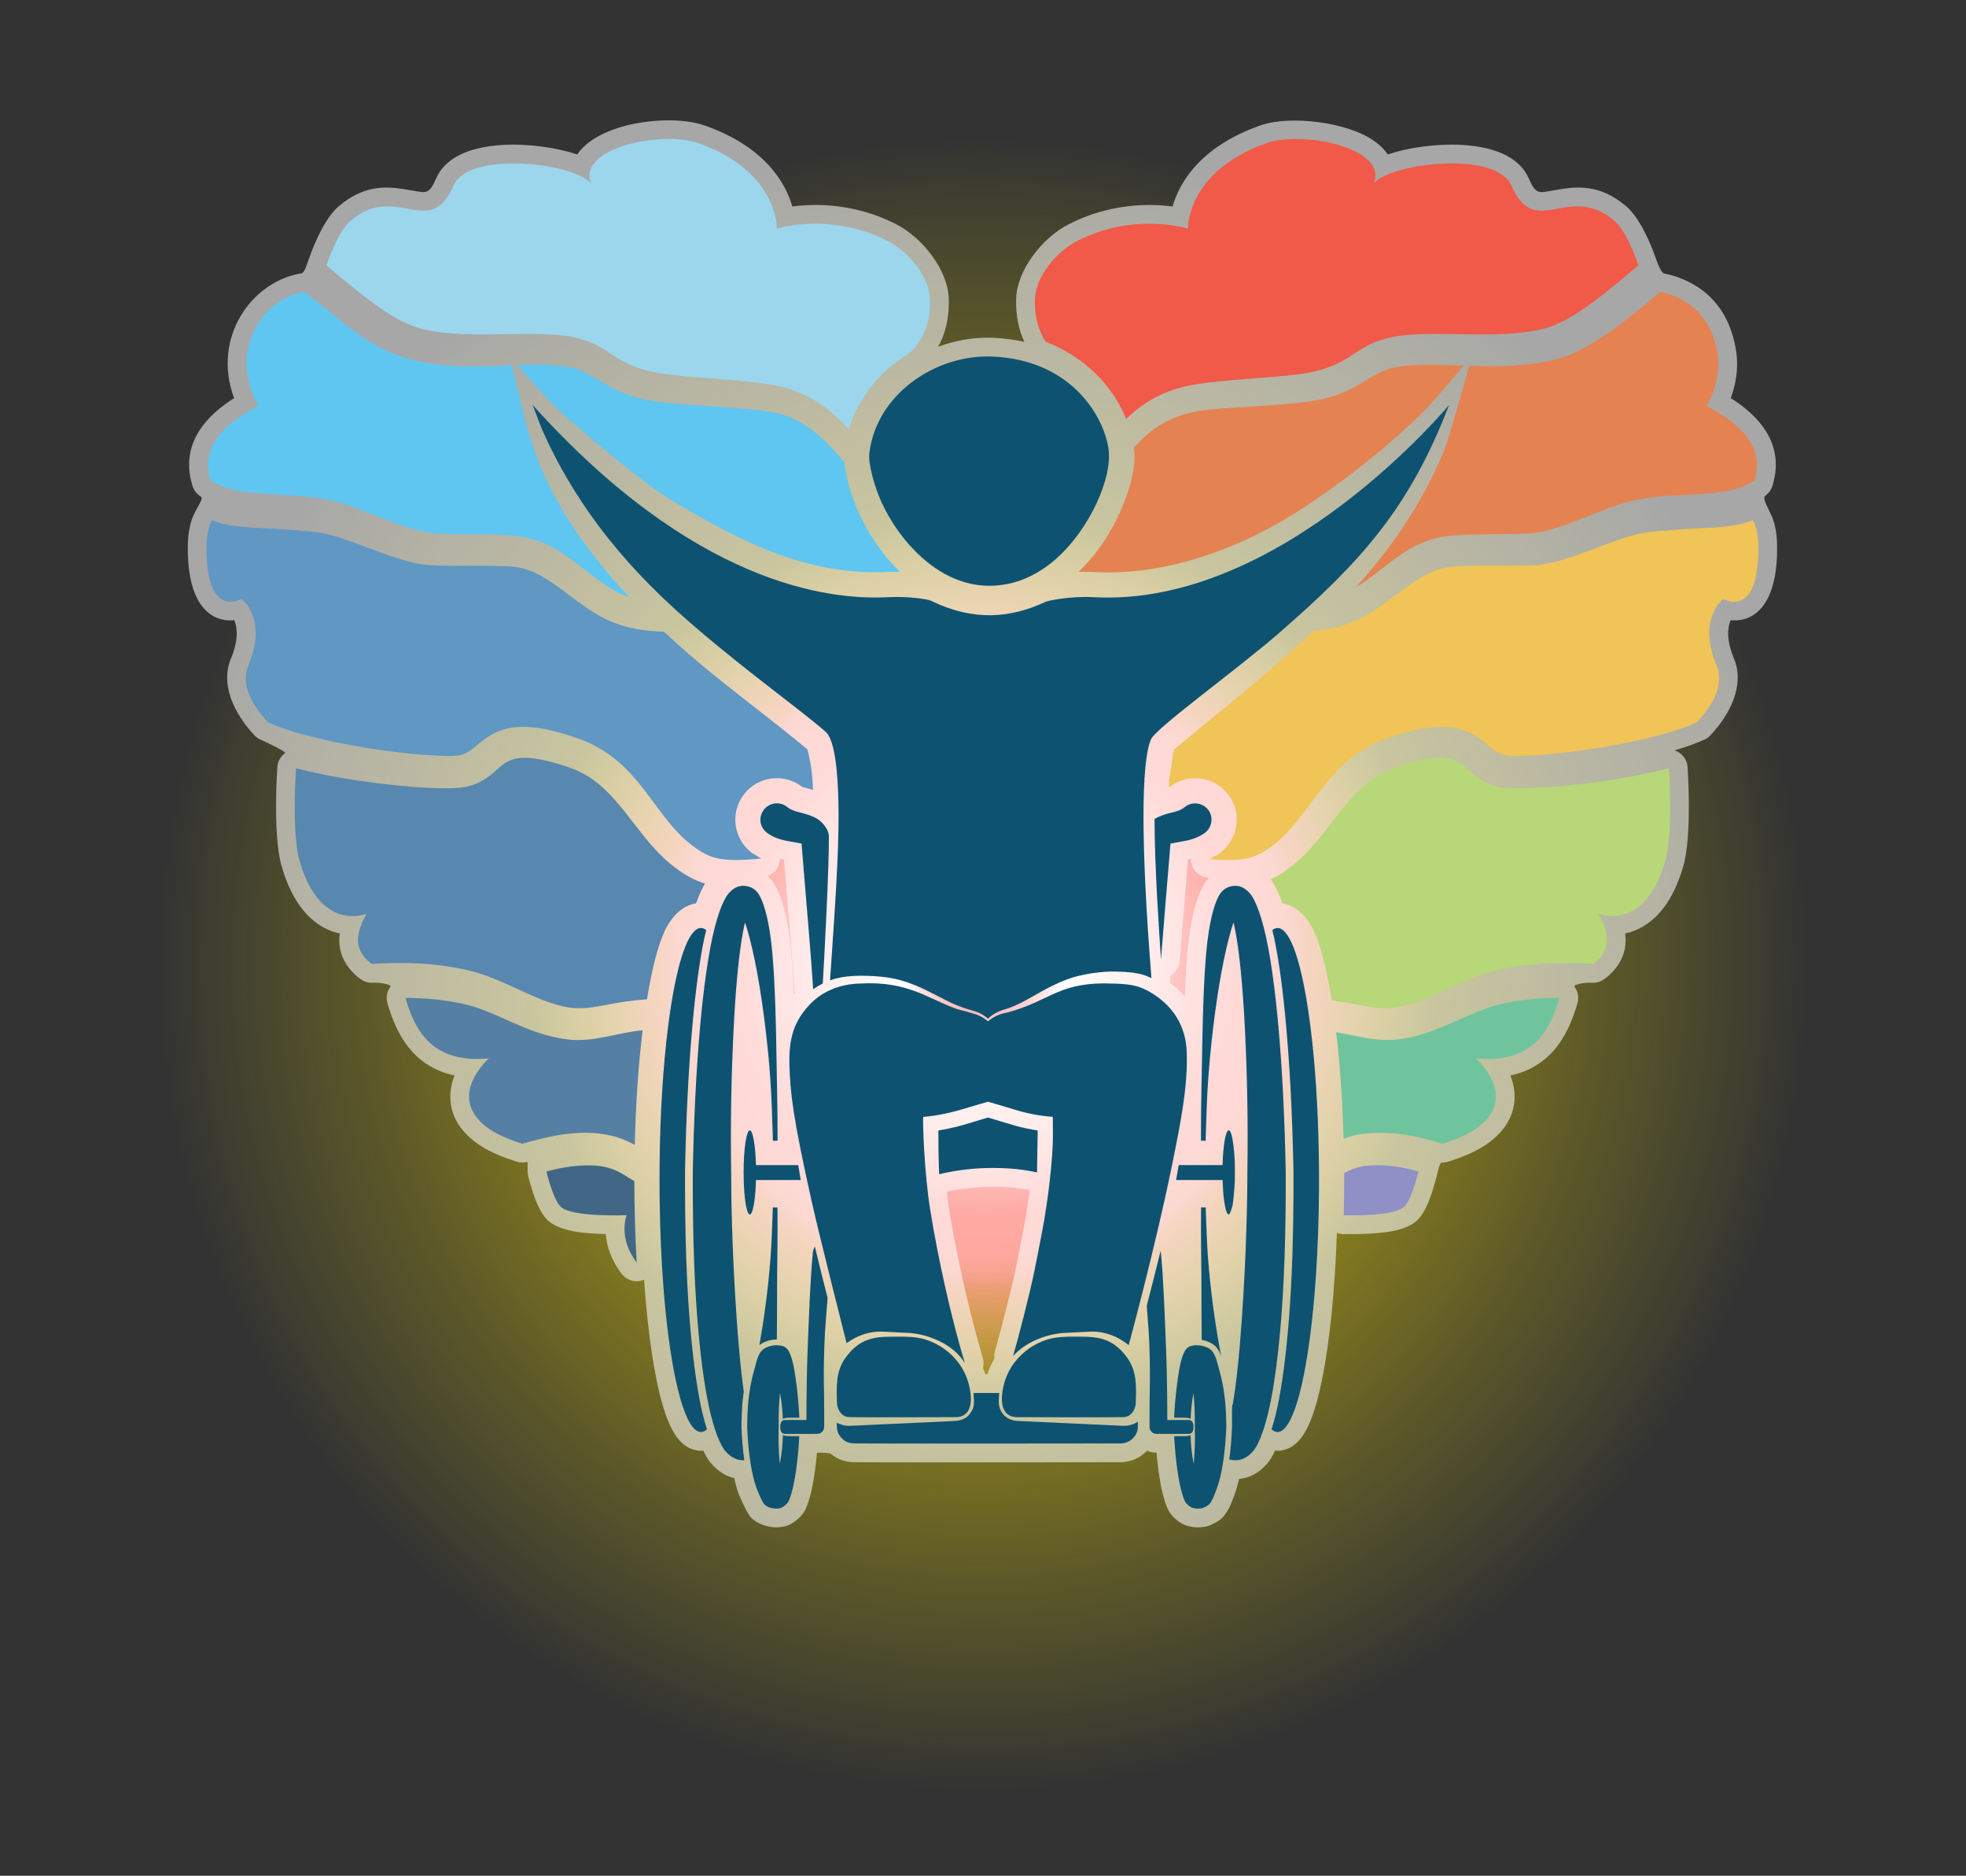 <?xml version="1.0" encoding="UTF-8" standalone="no"?><!DOCTYPE svg PUBLIC "-//W3C//DTD SVG 1.1//EN" "http://www.w3.org/Graphics/SVG/1.1/DTD/svg11.dtd"><svg width="100%" height="100%" viewBox="0 0 2796 2667" version="1.1" xmlns="http://www.w3.org/2000/svg" xmlns:xlink="http://www.w3.org/1999/xlink" xml:space="preserve" xmlns:serif="http://www.serif.com/" style="fill-rule:evenodd;clip-rule:evenodd;stroke-linejoin:round;stroke-miterlimit:2;"><rect x="0" y="0" width="2796" height="2667" fill="#333333" stroke="none"/><circle cx="1380.55" cy="1471.42" r="1460.31" style="fill:url(#_Radial1);"/><path id="white-back" d="M2050.41,1652.92c-2.787,-0.129 -5.2,11.562 -7.204,19.446c-4.021,15.8 -9.508,33.321 -15.571,45.375c-4.045,8.05 -8.687,14.241 -13.083,18.229l-0.004,0.004c-6.5,5.896 -18.308,11.362 -33.288,14.296c-22.991,4.504 -55.433,4.729 -70.65,4.466c-3.225,-0.058 -6.379,-0.695 -9.32,-1.862c-0.734,21.35 -1.784,42.008 -3.109,61.808c-0.55,8.188 -1.15,16.23 -1.791,24.125l-1.034,12.1l-1.137,12.175l-1.1,10.821l-1.3,11.767l-1.204,10.162l-1.45,11.242l-1.388,10.021l-1.954,12.958l-2.079,12.584l-2.054,11.304l-2.375,11.854l-2.275,10.312c-0.042,0.192 -0.088,0.38 -0.134,0.571l-2.379,9.734c-0.054,0.233 -0.117,0.466 -0.179,0.695l-2.521,9.242c-0.067,0.242 -0.137,0.483 -0.208,0.725l-2.313,7.617c-0.091,0.3 -0.187,0.6 -0.291,0.9l-2.713,7.912c-0.125,0.375 -0.262,0.746 -0.408,1.113l-2.713,6.9c-0.158,0.408 -0.329,0.816 -0.512,1.216l-2.538,5.63c-0.258,0.575 -0.541,1.141 -0.837,1.695l-3.309,6.125c-0.433,0.805 -0.908,1.588 -1.42,2.342l-3.3,4.85c-0.68,0.996 -1.421,1.946 -2.23,2.842l-3.195,3.55c-1.042,1.162 -2.184,2.225 -3.413,3.187l-2.908,2.271c-1.363,1.063 -2.813,1.983 -4.338,2.754l0.021,-0.008l-0.025,0.008c-3.096,1.579 -4.333,2.117 -6.342,2.829c-1.85,0.654 -4.012,1.117 -5.708,1.442c-1.471,0.283 -2.971,0.446 -4.467,0.5c-1.625,0.063 -4.079,-0.008 -5.279,-0.125c-3.704,7.879 -7.358,13.842 -10.712,17.779l-0.004,0.004c-12.905,15.15 -27.284,21.28 -40.513,22.38l-0.458,2.054l-1.896,7.479c-0.088,0.341 -0.179,0.679 -0.279,1.017l-1.967,6.625c-2.492,7.937 -7.954,20.833 -7.954,20.833c-0.329,0.775 -0.696,1.533 -1.1,2.275l-2.467,4.537c-0.329,0.613 -0.687,1.213 -1.066,1.788l0.012,-0.008l-0.017,0.008l-0.875,1.283l-1.404,1.734l0.479,-0.25c-1.3,1.845 -2.612,3.454 -3.9,4.841l-0.591,0.609l0.021,-0.009l-0.021,0.009c-0.8,0.812 -1.65,1.57 -2.534,2.27l0.246,-0.091c-6.55,5.537 -17.237,9.625 -17.237,9.625c-0.846,0.304 -1.704,0.562 -2.575,0.775l0.046,-0.009l-0.046,0.009l-1.259,0.279l0.18,-0.021c-3.396,0.729 -9.688,1.133 -9.688,1.133l0.942,-0.016l-3.363,0.116c-0.775,0.03 -1.55,0.021 -2.321,-0.016c-5.02,-0.263 -12.908,-1.804 -17.204,-3.8c-0.958,-0.446 -1.887,-0.946 -2.787,-1.504l-4.229,-2.613c-1.384,-0.858 -2.684,-1.837 -3.888,-2.929l-3.246,-2.946c-1.083,-0.979 -2.083,-2.046 -2.987,-3.187l-1.683,-2.125c-1.042,-1.313 -1.959,-2.721 -2.738,-4.209l-1.679,-3.208c-0.542,-1.038 -1.013,-2.104 -1.417,-3.2l-2,-5.463c-0.221,-0.608 -0.421,-1.22 -0.596,-1.841l-2.087,-7.304c-0.088,-0.309 -0.171,-0.617 -0.25,-0.925l-1.754,-7.109c-0.079,-0.312 -0.15,-0.629 -0.217,-0.946l-1.183,-5.662c-1.163,-5.908 -2.292,-12.767 -3.321,-20.171l-1.588,-12.604l-1.066,-10.1l-0.384,-4.4l-0.116,-0l0.041,-0c0,-0 -2.591,-0.071 -3.875,-0.233c-1.516,-0.196 -3.658,-0.488 -5.225,-0.938c-1.454,-0.417 -4.183,-1.758 -4.183,-1.758c-9.537,10.221 -23.146,16.529 -37.533,16.546c-68.925,0.075 -333.496,0.408 -379.63,-0.005c-11.495,-0.1 -23.779,-4.312 -32.4,-11.816c-1.845,-1.609 -14.337,-1.796 -19.475,-1.796l-0.479,-0c-1.958,22.037 -5.208,43.662 -8.4,56.562c-2.333,9.43 -5.92,21.013 -9.475,27.017c-4.546,7.671 -13.658,15.342 -21.233,18.863c-1.454,0.679 -2.892,1.25 -4.283,1.716c-0.43,0.142 -0.859,0.275 -1.296,0.396l0.029,-0.004l-0.029,0.004l-1.504,0.375l0.133,-0.017c-1.371,0.317 -9.188,1.43 -10.871,1.392l-3.783,-0.112c-8.684,-0.542 -24.296,-4.363 -33.784,-14.58c-5.325,-5.737 -16.97,-33.045 -16.97,-33.045c-0.217,-0.575 -0.417,-1.155 -0.596,-1.742l-2.654,-8.717c-0.121,-0.391 -0.234,-0.791 -0.334,-1.191l-1.833,-7.196l-0.771,-3.509c-11.054,-2.525 -22.55,-8.879 -33.067,-21.225c-0.016,-0.02 -0.033,-0.041 -0.05,-0.058c-0.866,-1.025 -1.75,-2.142 -2.512,-3.192c-2.658,-3.604 -5.467,-8.458 -8.296,-14.516c-1.15,0.104 -2.296,0.162 -3.442,0.154c-1.191,-0.008 -2.47,-0.021 -3.683,-0.208c-1.808,-0.28 -4.883,-0.792 -7.15,-1.471c-2.225,-0.671 -6.45,-2.621 -6.45,-2.621l-4.317,-2.625l-3.175,-2.363c-1.329,-0.991 -2.566,-2.104 -3.691,-3.325l-3.154,-3.429c-0.817,-0.887 -1.575,-1.833 -2.267,-2.825l-3.175,-4.558c-0.479,-0.688 -0.925,-1.4 -1.338,-2.129l-2.562,-4.534c-0.296,-0.525 -0.571,-1.054 -0.829,-1.595l-2.75,-5.73c-0.204,-0.429 -0.4,-0.862 -0.579,-1.304l-2.509,-6.033c-0.158,-0.383 -0.308,-0.771 -0.45,-1.163l-2.708,-7.495c-0.117,-0.325 -0.229,-0.655 -0.333,-0.984l-2.613,-8.229c-0.087,-0.271 -0.171,-0.546 -0.25,-0.821l-2.479,-8.771c-0.063,-0.216 -0.121,-0.437 -0.175,-0.662l-2.233,-8.75c-0.055,-0.204 -0.105,-0.413 -0.155,-0.621l-2.4,-10.462c-0.045,-0.188 -0.083,-0.371 -0.125,-0.559l-2.304,-11.121l-1.254,-6.541l-1.546,-8.542l-1.487,-8.787l-1.529,-9.713l-1.325,-9.017l-1.446,-10.55l-1.217,-9.533l-1.304,-11.042l-1.117,-10.083l-1.154,-11.371l-1.017,-10.746l-0.991,-11.491l-0.925,-11.638l-0.696,-9.75c-0.367,0.159 -0.738,0.309 -1.108,0.45c-10.955,4.113 -23.313,0.613 -30.484,-8.633c-16.021,-20.663 -21.683,-40.633 -22.896,-56.779c-12.658,-0.296 -27.341,-1.096 -40.195,-2.984c-18.605,-2.733 -33.896,-8.858 -41.421,-15.683c-0.004,0 -0.004,0 -0.004,-0.004c-4.396,-3.988 -9.042,-10.179 -13.088,-18.229c-6.058,-12.054 -11.55,-29.575 -15.567,-45.375c-1.987,-7.809 0.184,-20.788 -1.52,-20.329c-4.909,1.316 -10.092,1.204 -14.938,-0.325c-16.833,-5.305 -36.954,-13.167 -51.442,-22.692l-0.004,-0c-29.112,-19.142 -39.796,-40.846 -42.354,-60.513c-1.804,-13.912 0.696,-27.366 5.4,-39.35c-13.879,-2.95 -25.75,-7.791 -36.008,-13.97c-31.454,-18.938 -48.625,-51.48 -59.384,-88.871c-2.316,-8.046 -0.725,-16.709 4.296,-23.404c2.134,-2.842 -13.933,-6.355 -24.791,-5.621c-6.384,0.429 -12.713,-1.45 -17.825,-5.292c-18.384,-13.8 -26.446,-28.908 -29.184,-43.925c-1.237,-6.783 -1.237,-13.733 -0.254,-20.779c-7.608,-1.638 -15.675,-4.479 -23.858,-9.067c-20.838,-11.687 -44.121,-35.625 -58.767,-86.341c-10.133,-35.08 -8.658,-101.85 -6.204,-141.167c0.496,-7.967 4.533,-15.296 11,-19.975c2.346,-1.696 -22.883,-13.65 -35.063,-19.183c-3.175,-1.446 -6.037,-3.5 -8.425,-6.042c-28.241,-30.117 -49.116,-71.704 -33.495,-109.15c11.262,-26.992 9.025,-44.575 4.75,-54.563c-8.667,0.85 -18.767,-0.054 -28.655,-5.212c-16.316,-8.508 -38.279,-32.267 -37.425,-100.592c0.213,-17.104 2.884,-29.779 6.405,-39.221c0.233,-0.62 0.487,-1.229 0.762,-1.829l2.971,-6.454c4.104,-8.908 12.717,-19.896 8.225,-22.625c-5.546,-3.362 -9.675,-8.633 -11.617,-14.821c-13.987,-44.554 0.842,-88.016 59.125,-125.004c-32.066,-85.783 24.659,-166.096 95.967,-177.479c3.917,-0.625 7.792,-13.013 10.167,-19.958c9.462,-27.638 25.162,-60.571 42.762,-75.475c33.708,-28.55 63.746,-28.638 90.592,-24.584c7.346,1.113 14.366,2.6 21.079,3.579c4.912,0.717 9.521,1.788 13.771,-0.066c5.241,-2.292 8.608,-8.442 12.996,-18.484c5.845,-13.395 16.525,-24.354 31.35,-32.27c16.495,-8.813 38.945,-13.896 63.341,-15.271c36.521,-2.054 77.496,3.921 105.884,13.533c2.562,-3.746 5.625,-7.342 9.145,-10.787c11.896,-11.634 30.555,-21.467 52.363,-27.98c39.704,-11.858 89.758,-12.941 119.262,-2.604c86.455,30.292 115.509,81.913 125.213,115.363c33.042,-4.279 89.3,-4.754 147.787,25.321l0.005,-0c38.229,19.662 73.254,65.466 74.625,105.175c1.025,29.679 -5.734,52.162 -15.042,68.962c24.783,-9.233 51.258,-13.783 77.475,-12.762c16.217,0.633 31.229,2.65 45.112,5.808c-7.42,-15.863 -12.525,-36.183 -11.637,-62.004l-0,-0.004c1.375,-39.709 36.4,-85.513 74.633,-105.175c58.488,-30.075 114.746,-29.6 147.788,-25.321c9.7,-33.45 38.754,-85.071 125.212,-115.363c41.971,-14.704 124.792,-4.725 162.492,22.884c7.654,5.608 13.85,11.775 18.433,18.437c28.384,-9.583 69.275,-15.533 105.729,-13.483c24.396,1.375 46.846,6.458 63.342,15.271c14.825,7.916 25.5,18.875 31.35,32.27c4.383,10.042 7.75,16.192 12.996,18.484c4.25,1.854 8.854,0.783 13.771,0.066c6.708,-0.979 13.733,-2.466 21.075,-3.579c26.85,-4.054 56.883,-3.966 90.591,24.584c17.6,14.904 33.309,47.837 42.771,75.475c2.375,6.945 7.088,19.287 11.4,20.187c33.829,7.054 90.646,30.671 102.496,111.617c3.733,25.525 -1.662,48.912 -7.796,65.616c58.309,36.992 73.142,80.459 59.159,125.017c-1.742,5.546 -5.246,10.375 -9.98,13.75c-4.45,3.171 2.596,15.042 6.584,23.7l2.971,6.454c0.275,0.6 0.529,1.209 0.758,1.829c3.525,9.442 6.196,22.117 6.404,39.221c0.854,68.325 -21.108,92.084 -37.425,100.592c-9.887,5.158 -19.987,6.062 -28.654,5.212c-4.271,9.988 -6.513,27.571 4.75,54.563c15.625,37.446 -5.25,79.033 -33.492,109.15c-2.387,2.542 -5.25,4.596 -8.425,6.037c-12.175,5.538 -26.708,10.659 -42.687,15.363c2.704,0.846 5.279,2.129 7.625,3.825c6.471,4.679 10.508,12.008 11.004,19.975c2.45,39.317 3.925,106.087 -6.208,141.167c-14.65,50.716 -37.93,74.654 -58.767,86.341c-8.183,4.588 -16.25,7.429 -23.858,9.067c0.979,7.046 0.983,13.996 -0.255,20.779c-2.737,15.017 -10.804,30.125 -29.183,43.925c-5.117,3.842 -11.442,5.721 -17.825,5.292c-10.858,-0.734 -26.925,2.779 -24.796,5.621c5.025,6.695 6.617,15.358 4.3,23.404c-10.758,37.391 -27.929,69.933 -59.383,88.871c-10.258,6.179 -22.133,11.02 -36.013,13.97c4.705,11.984 7.209,25.438 5.4,39.35c-2.554,19.667 -13.237,41.371 -42.354,60.513c-14.487,9.525 -34.612,17.387 -51.441,22.692c-2.596,0.816 -5.3,1.233 -8.025,1.233l-1.23,-0.025Zm-405.729,412.5l0.075,-0l-0.075,-0Zm-180.262,-373.275c-9.017,-1.842 -26.117,-4.817 -52.446,-4.817c-21.679,0 -43.542,2.3 -65.583,7.109c0.833,7.537 1.775,14.683 2.816,21.116c12.475,77.075 29.271,146.217 41.342,189.967l7.275,25.358c1.362,4.746 1.35,9.596 0.171,14.092c1.25,2.9 2.391,5.887 3.425,8.962l2.762,0c2.65,-7.946 6.071,-15.312 10.109,-22.091c-0.496,-3.609 -0.255,-7.359 0.812,-11.038c7.875,-27.096 23.667,-88.954 29.538,-117.504c1.816,-8.838 11.566,-58.063 14.054,-72.708c1.383,-8.146 3.583,-22.1 5.725,-38.446Zm229.266,-470.963l-4.17,0.842c-3.205,38.642 -10,120.825 -11.796,144.071c-0.713,9.221 -6.054,17.046 -13.634,21.271l0.088,1.1c0.233,2.908 -0.017,5.795 -0.708,8.554c8.358,6.212 15.475,12.887 21.504,19.875c1.216,-31.75 3.008,-59.496 5.766,-82.209c5.159,-42.47 15.65,-70.375 24.346,-81.55c0.004,0 0.004,-0.004 0.009,-0.008c1.404,-1.804 2.854,-3.454 4.345,-4.954l-1.291,-0.104c-11.979,-1.004 -21.809,-9.896 -24.013,-21.713c-0.321,-1.733 -0.471,-3.466 -0.446,-5.175Zm-584.345,-0.35c-0.005,1.904 -0.217,3.834 -0.65,5.75c-2.03,8.979 -8.471,16.104 -16.821,19.175c2.379,2.113 4.679,4.559 6.875,7.371c0.004,0.008 0.004,0.013 0.008,0.017c8.692,11.171 19.179,39.075 24.338,81.541c2.666,21.963 4.433,48.625 5.641,79.059l1.629,-1.804c-0.275,-1.25 -0.45,-2.525 -0.533,-3.821c-3.087,-48.579 -8.125,-103.309 -14.837,-186.104l-4.017,-0.809l-1.633,-0.375Z" style="fill:#fff;fill-opacity:0.57;"/><g id="heart-colour" serif:id="heart colour"><path d="M905.504,1795.06c-27.241,-35.129 -14.308,-67.22 -14.308,-67.22c-0,-0 -77.042,3.166 -93.367,-11.642c-8.275,-7.504 -15.667,-30.554 -20.717,-50.413c22.646,-6.625 49.292,-10.037 70.309,-8.412c26.766,2.067 39.496,13.104 54.733,22.129c0.029,40.342 1.217,79.171 3.35,115.558Z" style="fill:#426786;"/><path d="M1911.65,1667.88c1.854,-0.975 3.721,-1.9 5.592,-2.779c8.175,-3.846 16.529,-6.608 25.212,-7.442c28.096,-2.704 52.117,1.575 74.875,8.125c-5.05,19.859 -12.441,42.909 -20.716,50.413c-13.13,11.908 -65.53,12.191 -85.542,11.846c0.4,-16.421 0.608,-33.204 0.608,-50.25c0,-3.313 -0.012,-6.617 -0.029,-9.913Z" style="fill:#8e90c6;"/><path d="M902.746,1627.91c-58.021,-33.066 -128.821,-10.004 -159.946,-1.658c-14.629,-4.613 -32.204,-11.263 -44.8,-19.542c-67.854,-44.604 -2.867,-101.712 -2.867,-101.712c-77.558,6.8 -103.825,-35.096 -118.491,-86.063c26.921,-0.096 53.85,2.417 81.237,8.242c49.542,10.529 89.534,43.296 149.109,50.717c36.875,4.595 72.533,-10.134 106.908,-12.988c-5.746,47.534 -9.717,103.021 -11.15,163.004Z" style="fill:#5680a3;"/><path d="M1900.25,1467.58c18.733,3.096 37.704,8.242 56.738,10.213c10.141,1.046 20.304,1.221 30.466,0.1c17.5,-1.929 34.205,-6.617 50.546,-12.617c32.975,-12.104 64.183,-30.417 98.558,-38.1c27.33,-6.112 54.321,-8.337 81.238,-8.242c-14.663,50.967 -40.933,92.863 -118.488,86.063c0,-0 64.988,57.108 -2.87,101.712c-12.596,8.279 -30.167,14.929 -44.8,19.542l-2.017,-0.638c-34.183,-10.37 -69.371,-18.295 -112.025,-13.254c-9.125,1.079 -18.033,3.371 -26.746,6.663c-1.567,-55.454 -5.308,-106.867 -10.6,-151.442Z" style="fill:#70c49d;"/><path d="M920.083,1420.88c-9.554,0.646 -19.108,1.608 -28.662,2.883c-16.708,2.221 -33.654,6.404 -50.646,8.617c-9.475,1.242 -18.962,1.792 -28.425,0.579c-13.771,-1.771 -26.833,-5.85 -39.638,-10.812c-34.716,-13.455 -67.641,-32.975 -103.924,-41.78c-31.138,-7.545 -61.959,-10.683 -92.75,-11.091c-15.78,-0.209 -31.546,0.316 -47.342,1.379c-29,-21.775 -20.621,-46.458 -7.513,-71.504c0,-0 -65.391,27.6 -94.929,-74.667c-9.479,-32.817 -7.504,-95.312 -5.208,-132.096c11.45,3 23.396,5.742 35.621,8.238c70.266,14.35 149.325,21.529 189.216,20.025c26.567,-1.004 41.842,-10.346 55.279,-21.396c8.78,-7.221 15.805,-16.263 29.667,-19.929c15.471,-4.092 38.013,-1.796 76.825,11.187c22.3,7.463 39.017,19.004 53.104,32.559c41.121,39.554 63.959,92.879 119.904,123.933c7.163,3.983 14.496,6.992 21.971,9.208c-4.112,6.967 -8.454,16.371 -12.662,28.063c-14.588,2.416 -31.571,12.821 -43.825,37.65c-9.796,19.862 -18.796,54.237 -26.063,98.954Z" style="fill:#5887af;"/><path d="M1807.36,1250.28l6.425,-3.283c55.946,-31.054 78.78,-84.379 119.905,-123.933c14.087,-13.555 30.8,-25.096 53.1,-32.559c38.816,-12.983 61.362,-15.279 76.829,-11.187c13.862,3.666 20.887,12.708 29.666,19.929c13.434,11.05 28.713,20.392 55.28,21.396c39.891,1.504 118.954,-5.675 189.216,-20.025c12.221,-2.496 24.175,-5.238 35.625,-8.238c2.292,36.784 4.267,99.279 -5.212,132.096c-29.538,102.267 -94.93,74.667 -94.93,74.667c13.109,25.046 21.488,49.729 -7.512,71.504c-15.796,-1.063 -31.567,-1.588 -47.342,-1.379c-30.795,0.408 -61.616,3.546 -92.754,11.091c-36.283,8.805 -69.204,28.325 -103.916,41.78c-12.805,4.962 -25.875,9.041 -39.642,10.812c-9.458,1.213 -18.95,0.663 -28.425,-0.579c-16.992,-2.213 -33.938,-6.396 -50.646,-8.617c-2.996,-0.4 -5.992,-0.771 -8.983,-1.1c-7.321,-45.587 -16.429,-80.616 -26.359,-100.737c-12.254,-24.829 -29.237,-35.234 -43.825,-37.65c-5.55,-15.425 -11.337,-26.85 -16.5,-33.988Z" style="fill:#b7d779;"/><path d="M1867.78,897.175c7.221,-0.596 14.417,-1.471 21.592,-2.796c12.821,-2.379 25.55,-6.025 38.154,-11.566c33.817,-14.871 60.225,-41.417 91.167,-60.292c10.871,-6.633 22.425,-12.133 35.479,-15.142c8.208,-1.887 21.429,-2.466 36.362,-2.779c34.959,-0.737 78.163,0.708 97.725,-1.408c11.146,-1.204 23.525,-4.113 36.588,-8.042c40.154,-12.083 87.825,-35.429 122.108,-38.85c68.317,-6.829 97.963,-4.375 125.967,-10.608c6.612,-1.479 13.158,-3.388 20.042,-6.021l2.97,6.45c2.713,7.262 4.559,17.05 4.721,30.212c1.275,101.846 -46.212,77.3 -49.796,75.292l1.209,-0.971c-0,0 0.004,0 0.004,-0.004l-0.008,0.008l-1.425,0.855l0.22,0.112c-7.604,6.242 -34.704,34.567 -9.475,95.025c11.688,28.021 -7.195,58.071 -28.329,80.604c-22.204,10.096 -52.775,18.588 -85.379,25.763c-65.917,14.512 -140.179,22.65 -177.737,21.808c-17.784,-0.4 -25.98,-8.7 -34.892,-16.146c-11.075,-9.258 -22.688,-18.021 -40.396,-22.416c-20.55,-5.1 -50.746,-4.446 -101.842,13.52c-28.833,10.138 -50.395,25.375 -68.433,43.263c-20.742,20.558 -36.604,44.7 -54.467,67.746c-15.05,19.421 -31.612,38.083 -55.545,51.825c-11.78,6.754 -24.371,9.3 -37.317,9.975c-12.025,0.625 -24.313,-0.088 -36.671,-1.125c4.788,-2.325 9.429,-5.025 13.888,-8.092c0.52,-0.358 1.033,-0.733 1.533,-1.121c25.817,-19.879 30.637,-56.979 10.754,-82.796c-19.879,-25.82 -56.983,-30.637 -82.796,-10.758l-0.212,0.171l-1.313,0.354l0.617,-10.996c0.2,-2.996 6.588,-42.062 6.588,-42.062l0.112,-0.279c65.754,-54.842 134.992,-108.659 198.233,-168.713Z" style="fill:#f0c456;"/><path d="M343.804,851.513l-1.408,-0.846l-0.021,-0.017c-0.879,-0.558 -0.771,-0.575 0,0.004l0.021,0.013l1.187,0.958c-3.587,2.008 -51.07,26.554 -49.8,-75.292c0.167,-13.162 2.013,-22.95 4.721,-30.212l2.971,-6.45c6.888,2.633 13.433,4.542 20.046,6.021c28.004,6.233 57.646,3.779 125.962,10.608c34.284,3.421 81.955,26.767 122.113,38.85c13.062,3.929 25.441,6.838 36.583,8.042c19.571,2.116 62.771,0.671 97.729,1.408c14.934,0.313 28.159,0.892 36.363,2.779c13.054,3.009 24.604,8.509 35.479,15.142c30.938,18.875 57.346,45.421 91.167,60.292c12.604,5.541 25.329,9.187 38.158,11.566c12.962,2.4 26.021,3.308 39.108,3.792c21.092,19.721 44.592,40.2 70.767,61.329c15.871,12.812 31.7,25.275 47.329,37.525c29.842,23.387 58.946,45.95 86.121,68.604c1.133,4.513 5.483,22.671 6.692,38.059c0.479,6.129 0.85,12.616 1.12,19.433l-1.779,-0.542c-3.766,-1.108 -11.708,-3.25 -13.429,-3.708l-0.204,-0.171c-25.821,-19.879 -62.921,-15.062 -82.8,10.758c-19.879,25.817 -15.058,62.917 10.754,82.796c0.5,0.388 1.013,0.763 1.534,1.121l12.358,7.329c-15.238,1.4 -30.446,2.654 -45.25,1.888c-12.95,-0.675 -25.542,-3.221 -37.313,-9.975c-23.941,-13.742 -40.5,-32.404 -55.55,-51.825c-17.862,-23.046 -33.721,-47.188 -54.466,-67.746c-18.042,-17.888 -39.6,-33.125 -68.434,-43.263c-51.096,-17.966 -81.291,-18.62 -101.841,-13.521c-17.709,4.396 -29.325,13.159 -40.4,22.417c-8.913,7.446 -17.109,15.746 -34.888,16.146c-37.558,0.842 -111.821,-7.296 -177.737,-21.808c-32.609,-7.175 -63.171,-15.667 -85.38,-25.763c-21.133,-22.533 -40.02,-52.583 -28.329,-80.604c25.225,-60.458 -1.871,-88.783 -9.475,-95.025l0.221,-0.112Z" style="fill:#6097c3;"/><path d="M2089.38,520.058c59.484,2.838 112.634,-2.866 142.713,-15.458c37.483,-15.696 76.479,-44.858 129.216,-89.662c27.005,5.629 72.071,24.737 81.53,89.345c5.791,39.588 -15.955,72.734 -15.955,72.734c60.488,31.162 80.571,66.816 68.259,106.037c-42.309,30.146 -124.592,11.996 -190.163,33.492c-39.987,13.112 -87.65,36.917 -121.992,41.004c-32.425,3.858 -108.354,-0.383 -138.987,7.092c-47.325,11.546 -74.967,45.254 -115.463,70.316c49.93,-55.729 93.146,-117.795 123.734,-190.791c8.058,-19.234 28.754,-93.621 37.108,-124.109Zm-476.9,116.1c10.763,-8.379 35.05,-47.116 108.546,-53.879c48.142,-4.429 112.804,-6.417 147.621,-12.446c55.212,-9.521 69.362,-30.479 101.171,-43.316c32.362,-13.063 98.55,-6.03 111.9,-6.725c-15.059,17.25 -29.809,36.137 -48.43,56.054c-36.758,39.304 -114.9,106.146 -195.1,155.971c-78.954,49.05 -181.57,86.987 -280.841,81.533c-8.138,-0.446 -16.021,-0.483 -23.659,-0.179c53.221,-49.146 86.321,-136.934 78.792,-177.013Z" style="fill:#e58252;"/><path d="M895.038,849.175c-32.738,-10.125 -65.442,-43.588 -96.488,-63.421c-21.792,-13.925 -41.983,-22.733 -79.15,-25.008c-35.258,-2.154 -86.533,0.133 -107.938,-3.196c-52.241,-8.125 -107.541,-42.992 -158.808,-49.371c-75.579,-9.4 -114.208,-1.362 -153.35,-25.125c-12.312,-39.221 7.771,-74.875 68.258,-106.037c-43.183,-75.421 3.217,-152.125 65.575,-162.08c95.584,74.788 121.351,115.709 294.951,104.334c6.279,27.033 20.945,89.475 23.904,96.179c6.854,15.583 21.841,104.308 143.045,233.725Zm-159.445,-330.137c17.366,-0.513 65.112,-2.551 89.037,7.479c31.629,13.258 46.071,33.154 101.167,43.316c36.641,6.755 143.637,8.688 181.2,18.034c46.566,11.591 77.792,50.858 93.846,69.52c6.204,54.101 35.783,113.992 79.15,155.638c-5.23,0.104 -10.4,-0.15 -15.5,0.1c-112.905,5.5 -205.48,-38.617 -314.642,-105.129c-32.488,-19.792 -110.254,-84.321 -147.688,-117.833c-20.095,-17.992 -50.708,-52.721 -66.57,-71.125Z" style="fill:#5ec6f1;"/><path d="M1207.11,610.246c-11.196,-12.163 -22.959,-23.417 -36.363,-33.033c-15.392,-11.042 -32.896,-19.95 -53.979,-25.788c-10.579,-2.929 -23.892,-5.262 -38.725,-7.183c-47.158,-6.113 -110.846,-7.942 -144.992,-14.421c-50.941,-9.7 -63.146,-30.55 -92.462,-42.721c-13.121,-5.446 -29.034,-9.596 -51.234,-11.154c-42.862,-3.004 -89.095,1.092 -134.333,-1.079c-17.879,-0.859 -35.587,-2.771 -52.812,-6.717c-24.005,-5.504 -48.209,-20.175 -72.613,-38.062c-21.837,-16.009 -43.692,-34.521 -65.25,-52.825c7.921,-23.138 20.029,-51.275 34.758,-63.755c64.45,-54.583 111.755,28.392 145.65,-49.241c22.33,-51.138 172.017,-32.096 195.892,-3.613c-20.367,-50.546 101.288,-75.075 152.158,-57.25c114.134,39.988 112.13,121.675 112.13,121.675c-0,0 76.3,-24.2 157.491,17.55c30.234,15.55 59.071,50.954 60.154,82.354c1.425,41.284 -15.675,65.084 -29.737,77.505c-41.358,25.066 -72.233,63.295 -85.733,107.758Z" style="fill:#9cd6ed;"/><path d="M1487.24,485.908c-9.096,-13.783 -16.325,-33.491 -15.38,-60.925c1.088,-31.4 29.925,-66.804 60.163,-82.354c81.187,-41.75 157.487,-17.55 157.487,-17.55c0,0 -2.004,-81.687 112.13,-121.675c50.866,-17.825 172.525,6.704 152.154,57.25c23.883,-28.483 173.562,-47.525 195.896,3.613c33.895,77.633 81.195,-5.342 145.645,49.241c14.734,12.48 26.846,40.617 34.763,63.755c-21.558,18.304 -43.417,36.816 -65.254,52.825c-24.4,17.887 -48.604,32.558 -72.609,38.062c-17.225,3.946 -34.933,5.858 -52.808,6.717c-45.246,2.171 -91.479,-1.925 -134.337,1.079c-22.2,1.558 -38.117,5.708 -51.234,11.154c-29.316,12.171 -41.521,33.021 -92.462,42.721c-34.146,6.479 -97.838,8.308 -144.988,14.421c-14.833,1.921 -28.15,4.254 -38.733,7.183c-21.079,5.838 -38.583,14.746 -53.975,25.788c-7.863,5.641 -15.158,11.845 -22.108,18.474c-19.784,-49.25 -61.342,-89.308 -114.35,-109.779Z" style="fill:#f15948;"/></g><path id="disabled" d="M1065.4,1982.96l1.263,-8.475l1.133,-6.338l1.966,-9.258l1.976,-7.763l3.154,-11.721c0.833,-3.104 1.629,-5.875 2.495,-8.295c1.626,-4.571 3.58,-8.134 5.996,-10.73c3.25,-3.495 9.405,-6.279 15.855,-7.262c1.824,-0.279 3.658,-0.408 5.429,-0.4l3.429,0.175l4.458,0.821l2.833,1.041l0.659,0.338c1.787,0.992 3.921,2.962 5.766,6.229c2.334,4.138 4.775,11.313 6.65,20.217c1.592,7.546 3.65,21.05 5.35,36.258l1.296,12.75l0.834,10.121l0.641,10.125l0.225,4.954l-11.675,-0.029c-3.808,0.029 -7.891,-0.113 -11.429,1.517l-0.396,0.216c-0.466,-11.675 -1.6,-23.679 -3.5,-33.983l-0.521,-2.683c-1.366,13.983 -2.216,30.241 -1.895,47.616c0.004,0.138 -0,0.275 -0.009,0.413c-0.587,18.071 0.034,34.95 1.296,49.341c0.088,0.975 0.175,1.942 0.263,2.892l0.633,-2.979c2.262,-11.008 3.479,-24.538 3.862,-37.683c2.521,1.404 6.305,1.666 11.696,1.666l11.575,-0.025c-1.166,26.7 -5.15,57.421 -9.141,73.542c-1.7,6.871 -3.938,15.446 -6.53,19.825c-2.02,3.404 -6.162,6.7 -9.525,8.262c-0.52,0.242 -1.033,0.446 -1.529,0.613l-0.171,0.05c-0.991,0.229 -3.508,0.592 -4.22,0.712l-2.759,-0.066c-4.012,-0.25 -11.491,-1.375 -15.879,-6.1c-3.871,-4.171 -11.592,-24.4 -11.592,-24.4l-2.658,-8.717l-1.829,-7.196l-1.667,-7.796l-1.458,-8.133l-1.188,-7.804c-1.95,-13.846 -3.295,-29.446 -3.925,-45.954l0.225,-12.538l0.505,-11.912l0.641,-8.934l0.734,-7.175l0.658,-5.346Zm607.625,-6.941c0.537,-4.759 1.117,-9.334 1.704,-13.584c1.188,-8.687 2.408,-16.033 3.433,-20.895c1.259,-5.959 2.763,-11.138 4.334,-15.15c0.762,-1.992 1.546,-3.696 2.316,-5.067c1.1,-1.942 2.3,-3.429 3.471,-4.517c0.792,-0.75 1.571,-1.312 2.296,-1.712c1.679,-0.934 3.917,-1.625 6.454,-2.013c1.017,-0.158 2.079,-0.262 3.179,-0.325l5.959,0.2l3.008,0.488c5.783,1.179 11.113,3.766 14.063,6.937c2.045,2.205 3.762,5.092 5.22,8.696l0.78,2.034c1.841,5.162 3.379,11.912 5.641,20.016c2.988,10.688 5.575,23.954 7.213,38.967c1.291,11.854 1.775,24.825 1.896,38.383c0.008,0.125 -0,0.258 -0.005,0.388c-0.583,15.25 -1.775,29.72 -3.483,42.754l-1.4,9.641l-1.554,8.821l-1.729,8.188l-1.9,7.479l-1.842,6.217c-2.196,7 -7.042,18.362 -7.042,18.362l-2.462,4.538l-1.246,1.929c-0.554,0.787 -1.108,1.479 -1.658,2.071l-0.529,0.541c-3.392,2.867 -8.992,4.871 -8.992,4.871l-0.263,0.067c-1.433,0.308 -4.083,0.537 -4.083,0.537l-3.362,0.117c-2.125,-0.108 -5.513,-0.5 -7.325,-1.342l-4.23,-2.616l-3.25,-2.946l-1.683,-2.121l-1.675,-3.208l-2,-5.463l-2.087,-7.304l-1.759,-7.108l-1.121,-5.355c-1.079,-5.466 -2.12,-11.82 -3.066,-18.675l-1.55,-12.279l-1,-9.55l-0.85,-9.8c-0.396,-5.129 -0.713,-10.237 -0.925,-15.204l11.958,0.025c5.121,0 8.796,-0.242 11.317,-1.466c0.387,13.083 1.604,26.533 3.854,37.483c0.208,1.004 0.417,1.996 0.633,2.979l0.263,-2.892c1.266,-14.391 1.883,-31.271 1.291,-49.341l0.063,-6.675l-0.121,-11.017l-0.392,-10.604l-0.583,-9.542l-0.867,-10.192c-2.2,10.809 -3.495,23.817 -4.016,36.463c-2.521,-1.283 -6.229,-1.529 -11.442,-1.529l-12.071,0.029c0.142,-3.692 0.35,-7.483 0.604,-11.325l0.763,-9.917l1.117,-11.821l0.733,-6.666Zm84.333,-716.571l4.267,0.492l3.508,1.058c4.259,1.642 8.575,4.692 12.659,9.529c8.533,10.1 18.12,36.5 25.616,75.754c4.029,21.109 7.659,46.238 10.838,74.596l1.112,10.234l1.063,10.35l1.025,10.579l0.987,10.879c5.196,59.033 8.679,128.279 10.079,202.3l0.025,19.725l-0.037,12.942l-0.075,12.312l-0.108,11.583c-0.471,43.05 -1.742,83.855 -4.013,121.188l-0.883,13.762c-3.504,50.725 -8.588,94.534 -14.788,128.184c-7.466,40.529 -17.45,67.796 -26.291,78.179c-8.505,9.983 -17.834,13.579 -26.196,13.146c-2.546,-0.138 -5.217,-0.463 -7.913,-1.155c1.921,-13.895 3.259,-29.462 3.888,-45.916c0.008,-0.254 0.012,-0.508 0.008,-0.767c-0.129,-13.846 -0.167,-34.304 0.879,-30.671c5.259,-29.645 9.521,-71.162 13,-120.854c2.967,-42.416 5.571,-90.646 6.954,-142.487l0.43,-17.879l0.195,-10.475l0.163,-10.563c0.142,-9.975 0.229,-20.071 0.258,-30.254c1.092,-71.634 -0.454,-138.725 -3.216,-196.284l-1.305,-24.637l-0.533,-8.667c-3.246,-51.929 -7.892,-93.691 -13.854,-120.633c-0.242,-1.096 -0.554,-2.175 -0.921,-3.229c-8.887,26.604 -18.092,69.546 -25.55,123.891l-1.237,9.217l-2.55,20.438l-1.725,15.22c-1.788,16.346 -3.38,33.409 -4.642,51.109c-1.979,27.691 -2.888,56.9 -3.775,87.166l-0.046,3.175l-6.692,-0.083l0.042,-3.175c-0.204,-39.412 0.9,-77.008 1.45,-111.95l0.363,-20.683l0.454,-22.346l0.55,-21.417c1.187,-41.2 3.05,-76.666 6.421,-104.429c4.3,-35.4 11.666,-59.054 18.912,-68.366c3.221,-4.138 6.892,-6.671 10.621,-8.159l4.562,-1.354l4.809,-0.567l1.212,-0.008Zm-699.675,0.008l4.729,0.555l1.43,0.316c4.804,1.213 9.691,3.879 13.837,9.209c7.246,9.312 14.608,32.966 18.908,68.366c3.205,26.384 5.046,59.717 6.238,98.317l0.633,23.171l0.367,17.025l0.562,31.154l0.217,0.25l-0.212,-0.154l0.329,18.112c-0,0 1.275,60.588 1.104,92.95l0.046,3.175l-6.696,0.084l-0.042,-3.175c-0.887,-30.267 -1.8,-59.475 -3.775,-87.167c-0.371,-5.121 -1.187,-15.188 -1.187,-15.188l-0.654,-7.716l-1.025,-10.992l-1.384,-13.471c-1.433,-13.641 -3.021,-26.791 -4.666,-39.4c-7.671,-58.708 -17.4,-105.016 -26.788,-133.108c-0.371,1.054 -0.683,2.133 -0.925,3.229c-5.746,25.979 -10.275,65.742 -13.5,115.096l-1.158,19l-1.159,22.475c-2.679,56.967 -4.166,123.104 -3.087,193.65c0.025,10.029 0.112,19.966 0.246,29.796l0.216,13.554c0.096,4.716 0.192,9.433 0.288,14.154l0.342,13.733c1.404,51.059 3.979,98.567 6.904,140.421l1.525,20.471l1.225,14.942l2.062,22.562l1.809,17.15l1.97,16.396l1.384,10.188c-0.504,3.433 -0.954,6.979 -1.354,10.629c-1.321,12.1 -1.817,25.341 -1.942,39.187c-0.004,0.258 -0,0.513 0.008,0.767c0.646,16.891 2.034,32.842 4.038,47.004l-0.863,0.067c-8.362,0.433 -17.691,-3.163 -26.196,-13.146c-0.462,-0.546 -0.933,-1.138 -1.395,-1.779c-8.488,-11.513 -17.821,-38.004 -24.896,-76.4c-6.2,-33.65 -11.284,-77.459 -14.788,-128.184c-2.658,-38.558 -4.179,-81.17 -4.796,-126.395l-0.241,-24.275l-0.079,-22.05c-0.009,-6.225 -0,-12.492 0.025,-18.792c1.391,-73.454 4.833,-142.204 9.966,-200.958l0.971,-10.78c0.333,-3.508 0.671,-7.025 1.008,-10.537l1.096,-10.779l1.034,-9.563c3.22,-29.066 6.92,-54.787 11.033,-76.321c7.492,-39.254 17.079,-65.654 25.617,-75.754c3.791,-4.491 7.783,-7.446 11.75,-9.154l4.125,-1.362l3.241,-0.5l2.525,-0.055Zm363.371,721.175c-0.308,3.746 -0.462,8.03 -0.562,12.613c-0.15,6.971 2.92,14.221 7.254,18.733c4.329,4.513 10.991,7.963 18.729,8.346c28.304,1.4 127.125,5.796 150.621,6.979c7.304,0.367 15.171,-1.879 21.121,-5.929c-0,0 -0.059,4.388 -0,6.579c0.362,13.779 -11.43,24.371 -24.38,24.384c-68.879,0.075 -333.262,0.412 -379.362,-0c-5.333,-0.046 -11.113,-1.78 -15.113,-5.263c-9.075,-7.896 -9.487,-15.417 -9.266,-24.108c4.379,1.75 9.996,4.758 18.441,4.337c25.4,-1.262 122.042,-5.383 150.617,-6.979c7.921,-0.442 15.088,-4.029 18.733,-8.346c9.371,-11.079 7.234,-17.658 6.688,-31.346l36.479,0Zm213.813,25.942l0.095,-14.217c0.075,-8.637 0.196,-18.454 0.38,-29.062c0.233,-13.567 -0.18,-45.925 -1.613,-68.833c-0.558,-8.996 -1.596,-22.684 -2.829,-38.025c6.471,-24.83 13.262,-51.484 19.667,-77.93c0.17,0.767 0.3,1.559 0.387,2.371c3.433,32.338 5.633,90.596 7.479,138.684c0.588,15.329 0.942,30.166 1.175,43.733l0.217,14.721l0.212,21.05l0.084,19.962l30.125,-0.054c1.979,0 3.458,0.583 4.529,1.588c1.917,1.758 2.592,4.829 2.592,8.325c-0,5.47 -1.65,9.908 -7.121,9.908l-45.563,-0.075l-1.633,-0.138l-1.333,-0.316l-1.813,-0.788l-1.329,-0.883l-1.354,-1.304l-0.667,-0.875l-0.692,-1.196l-0.691,-1.842l-0.279,-1.633l-0.055,-8.138l0.03,-15.033Zm-487.867,-11.904l0.396,-31.375c0.233,-13.567 0.591,-28.404 1.183,-43.733c1.846,-48.088 4.042,-106.346 7.471,-138.684c0.337,-3.187 1.375,-6.016 2.871,-8.516c5.816,24.608 12.029,49.512 18.075,73.079c-1.609,19.679 -3.025,37.925 -3.721,49.021c-1.425,22.908 -1.842,55.266 -1.608,68.833c0.166,9.646 0.279,18.642 0.35,26.687l0.12,16.334l0.038,14.187l-0.017,8.384c0,5.433 -4.404,9.833 -9.837,9.833l-45.559,0.075c-1.708,-0 -3.045,-0.433 -4.075,-1.196c-2.266,-1.675 -3.045,-4.95 -3.045,-8.712c-0,-5.471 1.65,-9.913 7.12,-9.913l30.13,0.054l0.108,-24.358Zm-191.017,-574.779c10.592,-62.154 25.009,-100.409 40.879,-100.409c2.555,0 5.075,0.992 7.484,2.984c-1.725,6.812 -3.309,14.137 -4.804,21.954c-4.15,21.737 -7.884,47.721 -11.142,77.096c-1.475,13.291 -2.85,27.275 -4.125,41.871c-5.154,58.991 -8.621,127.962 -10.013,201.645l-0.016,26.117l0.154,25.521l0.1,9.196c0.529,43.341 1.871,84.358 4.237,121.808l0.642,9.742c3.529,51.171 8.675,95.362 14.925,129.304c3.254,17.671 7.067,32.937 11.129,45.554c-2.779,2.533 -5.65,3.825 -8.571,3.825c0,0 -1.062,-0.029 -1.579,-0.129c-0.637,-0.125 -1.558,-0.363 -2.237,-0.617c-0.638,-0.233 -1.263,-0.521 -1.834,-0.891c-0.833,-0.542 -2.2,-1.471 -3.17,-2.363c-1.055,-0.967 -2.192,-2.212 -3.159,-3.429c-1.054,-1.329 -2.221,-3.046 -3.175,-4.563c-0.929,-1.466 -1.766,-2.991 -2.562,-4.533c-0.888,-1.712 -1.884,-3.796 -2.746,-5.733c-0.875,-1.959 -1.725,-4 -2.508,-6.034c-0.867,-2.254 -1.855,-4.975 -2.705,-7.491c-0.887,-2.621 -1.791,-5.471 -2.616,-8.229c-0.85,-2.83 -1.692,-5.846 -2.479,-8.767c-0.78,-2.904 -1.525,-5.825 -2.234,-8.75c-0.771,-3.2 -1.637,-6.967 -2.404,-10.463c-0.783,-3.6 -2.304,-11.125 -2.304,-11.125l-1.175,-6.133l-1.496,-8.271l-1.433,-8.496l-1.479,-9.4l-1.288,-8.758l-1.404,-10.283l-1.188,-9.296l-1.275,-10.796l-1.091,-9.879l-1.134,-11.146l-0.991,-10.546l-0.975,-11.287l-0.9,-11.354c-2.867,-37.796 -4.679,-79.146 -5.209,-122.65l-0.129,-14.83l-0.037,-12.066l0.054,-14.925l0.108,-11.7c0.85,-70.471 5.063,-135.296 11.663,-188.592l2.316,-17.533l2.242,-15.05l1.654,-10.1Zm870.317,9.675c-3.454,-32.684 -7.483,-61.438 -12.013,-85.146c-1.487,-7.817 -3.079,-15.142 -4.804,-21.954c2.413,-1.992 4.929,-2.984 7.488,-2.984c15.879,0 30.308,38.313 40.904,100.575l2.504,15.625l2.225,15.613l1.567,12.146c6.116,49.721 10.158,109.404 11.346,174.287l0.283,20.567l0.062,9.775l0.025,9.721c0,4.391 -0.016,8.762 -0.045,13.108c-0.255,43.017 -1.759,84.108 -4.296,121.996c-0.542,8.058 -1.134,15.975 -1.763,23.746l-1.025,11.996l-1.121,11.954l-1.079,10.616l-1.271,11.53l-1.183,9.941l-1.417,10.988l-1.354,9.762l-1.904,12.642l-2.025,12.204l-1.979,10.883l-2.288,11.384l-2.166,9.804l-2.375,9.733l-2.525,9.242l-2.313,7.617l-2.708,7.912l-2.713,6.9l-2.541,5.633c-0,0 -2.204,4.296 -3.304,6.125c-1.009,1.675 -2.217,3.45 -3.3,4.85c-0.975,1.263 -2.18,2.584 -3.196,3.555c-0.892,0.845 -2.05,1.7 -2.909,2.27c-0.7,0.467 -1.608,0.875 -2.245,1.15c-0.509,0.221 -1.055,0.38 -1.588,0.5c-0.525,0.125 -1.216,0.196 -1.6,0.238c-0.225,0.029 -0.683,0.029 -0.683,0.029c-2.921,0 -5.796,-1.292 -8.575,-3.825c4.062,-12.617 7.875,-27.883 11.129,-45.554c6.254,-33.942 11.396,-78.133 14.925,-129.304l0.696,-10.521c2.733,-43.688 4.091,-92.208 4.391,-143.592l0.063,-25.371l-0.033,-12.9c-1.571,-83.125 -5.78,-160.254 -12.067,-223.795l-1.2,-11.671Zm-635.825,567.237c1.583,10.059 7.608,18.067 18.062,18.171c50.205,0.483 100.413,0 150.617,0c18.538,0 22.658,-15.754 21.396,-30.675c-4.213,-49.633 -43.829,-77.775 -76.654,-82.433c-12.196,-1.734 -23.009,-1.304 -35.275,-1.304c-24.992,-0 -46.792,2.475 -66.688,30.737c-12.991,18.454 -12.65,39.842 -11.458,65.504Zm424.654,0c-1.583,10.059 -7.612,18.067 -18.062,18.171c-50.205,0.483 -100.413,0 -150.621,0c-18.534,0 -22.659,-15.754 -21.392,-30.675c4.208,-49.633 43.825,-77.775 76.65,-82.433c12.196,-1.734 23.013,-1.304 35.279,-1.304c24.992,-0 46.788,2.475 66.684,30.737c12.991,18.454 12.65,39.842 11.462,65.504Zm-181.708,-557.341c-1.442,0.4 -15.9,1.812 -28.242,12.716c-3.412,-2.858 -7.083,-5.429 -11.121,-7.437c-9.066,-4.504 -31.975,-9.254 -34.991,-10.734c-0.005,-0.004 0.004,-0.016 0.004,-0.016c-40.163,-14.579 -68.7,-39.559 -136.717,-35.513c-2.075,0.125 -41.762,-0.508 -69.833,28.85c-22.271,23.284 -31.092,47.063 -29.817,87.817c1.188,37.858 4.696,72.479 31.429,192.083c11.579,51.8 49.859,202.546 49.859,202.546c15.062,-11.096 33.629,-17.604 53.716,-16.292l31.688,1.617c25.679,0.8 53.633,11.783 71.004,28.442l1.575,1.558c3.996,4.071 7.367,8.454 10.188,13.142l-7.313,-25.492c-12.258,-44.396 -29.325,-114.629 -41.996,-192.933c-8.366,-51.688 -11.083,-130.229 -9.766,-131.813c18.733,-1.112 44.72,-7.321 59.55,-11.95c16.72,-5.225 22.704,-6.587 32.55,-9.6c1.375,0.3 10.041,3.092 22.454,6.659c20.5,5.887 36.246,12.208 69.616,14.891l0.03,0c0.083,7.129 -0.013,14.171 0.104,21.254c0.696,41.271 -8.646,103.838 -12.375,125.8c-2.517,14.83 -12.388,64.671 -14.225,73.617c-5.975,29.054 -22.038,92.008 -30.046,119.579c0.925,-1.071 1.896,-2.121 2.908,-3.154c17.213,-17.525 46.108,-29.179 72.579,-30l31.692,-1.617c21.713,-1.425 41.65,6.3 57.3,19.075c0,0 37.767,-138.754 61.617,-255.995c13.483,-66.263 22.366,-112.688 20.925,-160.234c-0.888,-29.183 -12.725,-61.125 -48.65,-83.658c-19.134,-12 -32.142,-13.163 -52.817,-14.096c-80.879,-3.65 -88.862,23.042 -152.879,40.888Zm281.35,277.3l0.054,3.17l0.229,6.434c0.738,21.171 1.45,41.775 2.929,61.637c1.767,23.775 4.242,46.409 7.071,67.804c2.854,21.667 6.054,41.921 9.446,60.546l2.075,11.163l-2.667,-5.954c-1.408,-2.634 -2.979,-4.859 -4.708,-6.717c-4.171,-4.492 -11.875,-8.346 -20.142,-9.692c-0.304,-23.304 -0.341,-48.687 -0.387,-75.787c-0.058,-34.1 -1.046,-70.8 -0.538,-109.334l-0.054,-3.17l6.692,-0.1Zm-609.021,0.1l-0.054,3.17l0.05,4.438c0.383,36.917 -0.533,72.108 -0.583,104.896c-0.05,26.887 -0.088,52.087 -0.384,75.241c-2.216,-0.025 -4.491,0.125 -6.762,0.467c-6.938,1.063 -13.513,3.892 -17.992,7.408c3.138,-17.55 6.096,-36.5 8.758,-56.675c2.821,-21.395 5.296,-44.029 7.063,-67.804c1.629,-21.871 2.329,-44.637 3.158,-68.071l0.054,-3.17l6.692,0.1Zm632.971,-39.071c0.271,6.687 1.008,19.237 1.292,21.796c0.325,2.945 2.645,27.141 7.425,27.237c1.95,0.038 5.333,-12.025 5.691,-13.992c0.429,-2.337 2.7,-22.258 3.025,-35.041c0.209,-8.146 0.042,-17.455 0.009,-21.23c-0.109,-12.587 -2.763,-49.404 -8.725,-49.341c-4.367,0.046 -7.996,21.312 -8.721,49.341l-62.413,0c-1.058,6.709 -2.287,13.805 -3.671,21.23l66.088,-0Zm-680.167,17.191c-0.658,-8.345 -1.033,-17.858 -1.033,-27.958c-0,-33.012 3.979,-59.804 8.871,-59.804c4.366,-0 7.996,21.312 8.721,49.342l60.12,-0c1.009,6.708 2.192,13.804 3.521,21.229l-63.646,-0c-0.079,2.854 -0.183,5.641 -0.325,8.341l-0.587,9.121l-0.796,8.292l-0.917,6.875l-0.925,5.162l-1.72,6.559l-1.038,2.446l-0.729,1.154l-0.533,0.575l-0.396,0.291l-0.059,0.03l-0.316,0.129l-0.375,0.058l-0.304,-0.042l-0.075,-0.016l-0.305,-0.117l-0.37,-0.25l-0.296,-0.271l-0.504,-0.633l-0.788,-1.375l-1.2,-3.196l-1.112,-4.308l-1.005,-5.321l-0.9,-6.388l-0.979,-9.925Zm346.621,-106.045c0,-0 -31.721,9.57 -35.825,10.75c-12.879,3.699 -28.629,6.758 -34.854,7.666c-0.033,21.279 0.337,42.121 1.025,62.171c25.708,-6.025 51.192,-8.896 76.454,-8.896c35.65,0 55.804,4.984 62.85,6.409l0.979,-59.646c-6.2,-0.913 -20.804,-3.659 -31.821,-6.796c-8.895,-2.534 -38.808,-11.659 -38.808,-11.659Zm-230.929,-548.379c-38.013,-33.179 -106.925,-81.604 -184.583,-148.166c-68.592,-58.792 -154.342,-142.971 -213.592,-270.259c-8.471,-18.196 -10.896,-27.191 -18.671,-46.379c228.508,253.625 419.104,278.008 505.483,273.342c28.096,-1.521 56.446,2.825 60.796,4.942c61.788,30.112 114.371,24.541 162.979,1.758c4.271,-2 36.534,-8.496 68.725,-6.7c267.109,14.887 505.48,-273.342 505.48,-273.342c-57.334,149.354 -127.742,224.767 -240.621,323.279c-59.871,52.254 -176.296,135.809 -183.417,152.292c-14.012,32.454 -14.396,150.729 0.738,339.279c-6.33,-1.75 -11.534,-8.487 -51.388,-9.229c-18.787,-0.35 -47.604,3.25 -68.671,11.208c-13.687,5.167 -25.65,11.175 -37.246,17.667c-14.533,8.133 -33.525,19.904 -52.02,25.167c-12.963,3.687 -20.275,10.316 -23.075,13.004c-14.959,-12.4 -18.288,-8.679 -44.375,-19.083c-18.788,-7.496 -43.25,-23.296 -69.25,-32.25c-18.505,-6.375 -37.096,-9.625 -67.384,-9.721c-29.287,-0.096 -43.691,6.712 -43.691,6.712c2.77,-39.204 8.925,-129.916 10.137,-161.783c0.304,-7.996 9.938,-168.792 -16.354,-191.738Zm4.525,147.884c0.604,38.471 -6.071,167.596 -8.638,210.025c-4.808,2.346 -9.358,5.016 -13.658,7.958c-3.346,-52.579 -8.962,-112.346 -16.517,-206.971c-4.916,-1.15 -16.708,-2.875 -23.212,-4.312c-9.267,-2.054 -18.117,-5.117 -26.15,-11.246c-10.679,-8.15 -12.063,-22.438 -4.233,-32.596c7.825,-10.167 22.7,-12.129 32.595,-4.237c8.084,6.445 17.305,7.487 25.384,9.862c9.129,2.679 17.054,5.813 22.521,10.721c5.9,5.3 11.795,13.587 11.908,20.796Zm472.329,175.596c-2.308,-34.759 -9.15,-132.055 -9.15,-199.575c19.729,-11.246 30.85,-7.155 43.646,-17.4c9.629,-7.709 24.775,-5.93 32.6,4.237c7.829,10.158 5.65,24.942 -4.238,32.596c-4.987,3.858 -14.37,8.758 -26.145,11.246c-6.521,1.375 -21.984,4.033 -23.217,4.312c-0,0 -11.117,133.829 -13.496,164.584Zm-240.442,-857.096c113.771,4.441 159.817,86.371 165.946,132.008c3.484,25.954 -8.858,61.8 -22.175,86.979c-31.287,59.163 -82.025,106.946 -147.512,106.946c-74.329,0 -130.109,-67.354 -153.646,-119.708c-9.65,-21.467 -18.717,-53.525 -16.888,-68.834c9.984,-83.683 93.925,-140.529 174.275,-137.391Z" style="fill:#0e5271;"/><defs><radialGradient id="_Radial1" cx="0" cy="0" r="1" gradientUnits="userSpaceOnUse" gradientTransform="matrix(890.867,1123.28,-1123.28,890.867,1397.22,1372.22)"><stop offset="0" style="stop-color:#f00;stop-opacity:1"/><stop offset="0.04" style="stop-color:#ff4545;stop-opacity:1"/><stop offset="0.08" style="stop-color:#fff;stop-opacity:1"/><stop offset="0.25" style="stop-color:#ffa9a4;stop-opacity:1"/><stop offset="0.29" style="stop-color:#fda89e;stop-opacity:1"/><stop offset="0.31" style="stop-color:#f9a58e;stop-opacity:0.98"/><stop offset="0.32" style="stop-color:#f3a179;stop-opacity:0.97"/><stop offset="0.45" style="stop-color:#fce600;stop-opacity:0.39"/><stop offset="0.62" style="stop-color:#fde600;stop-opacity:0.2"/><stop offset="0.82" style="stop-color:#feff00;stop-opacity:0"/><stop offset="1" style="stop-color:#fee600;stop-opacity:0"/></radialGradient></defs></svg>